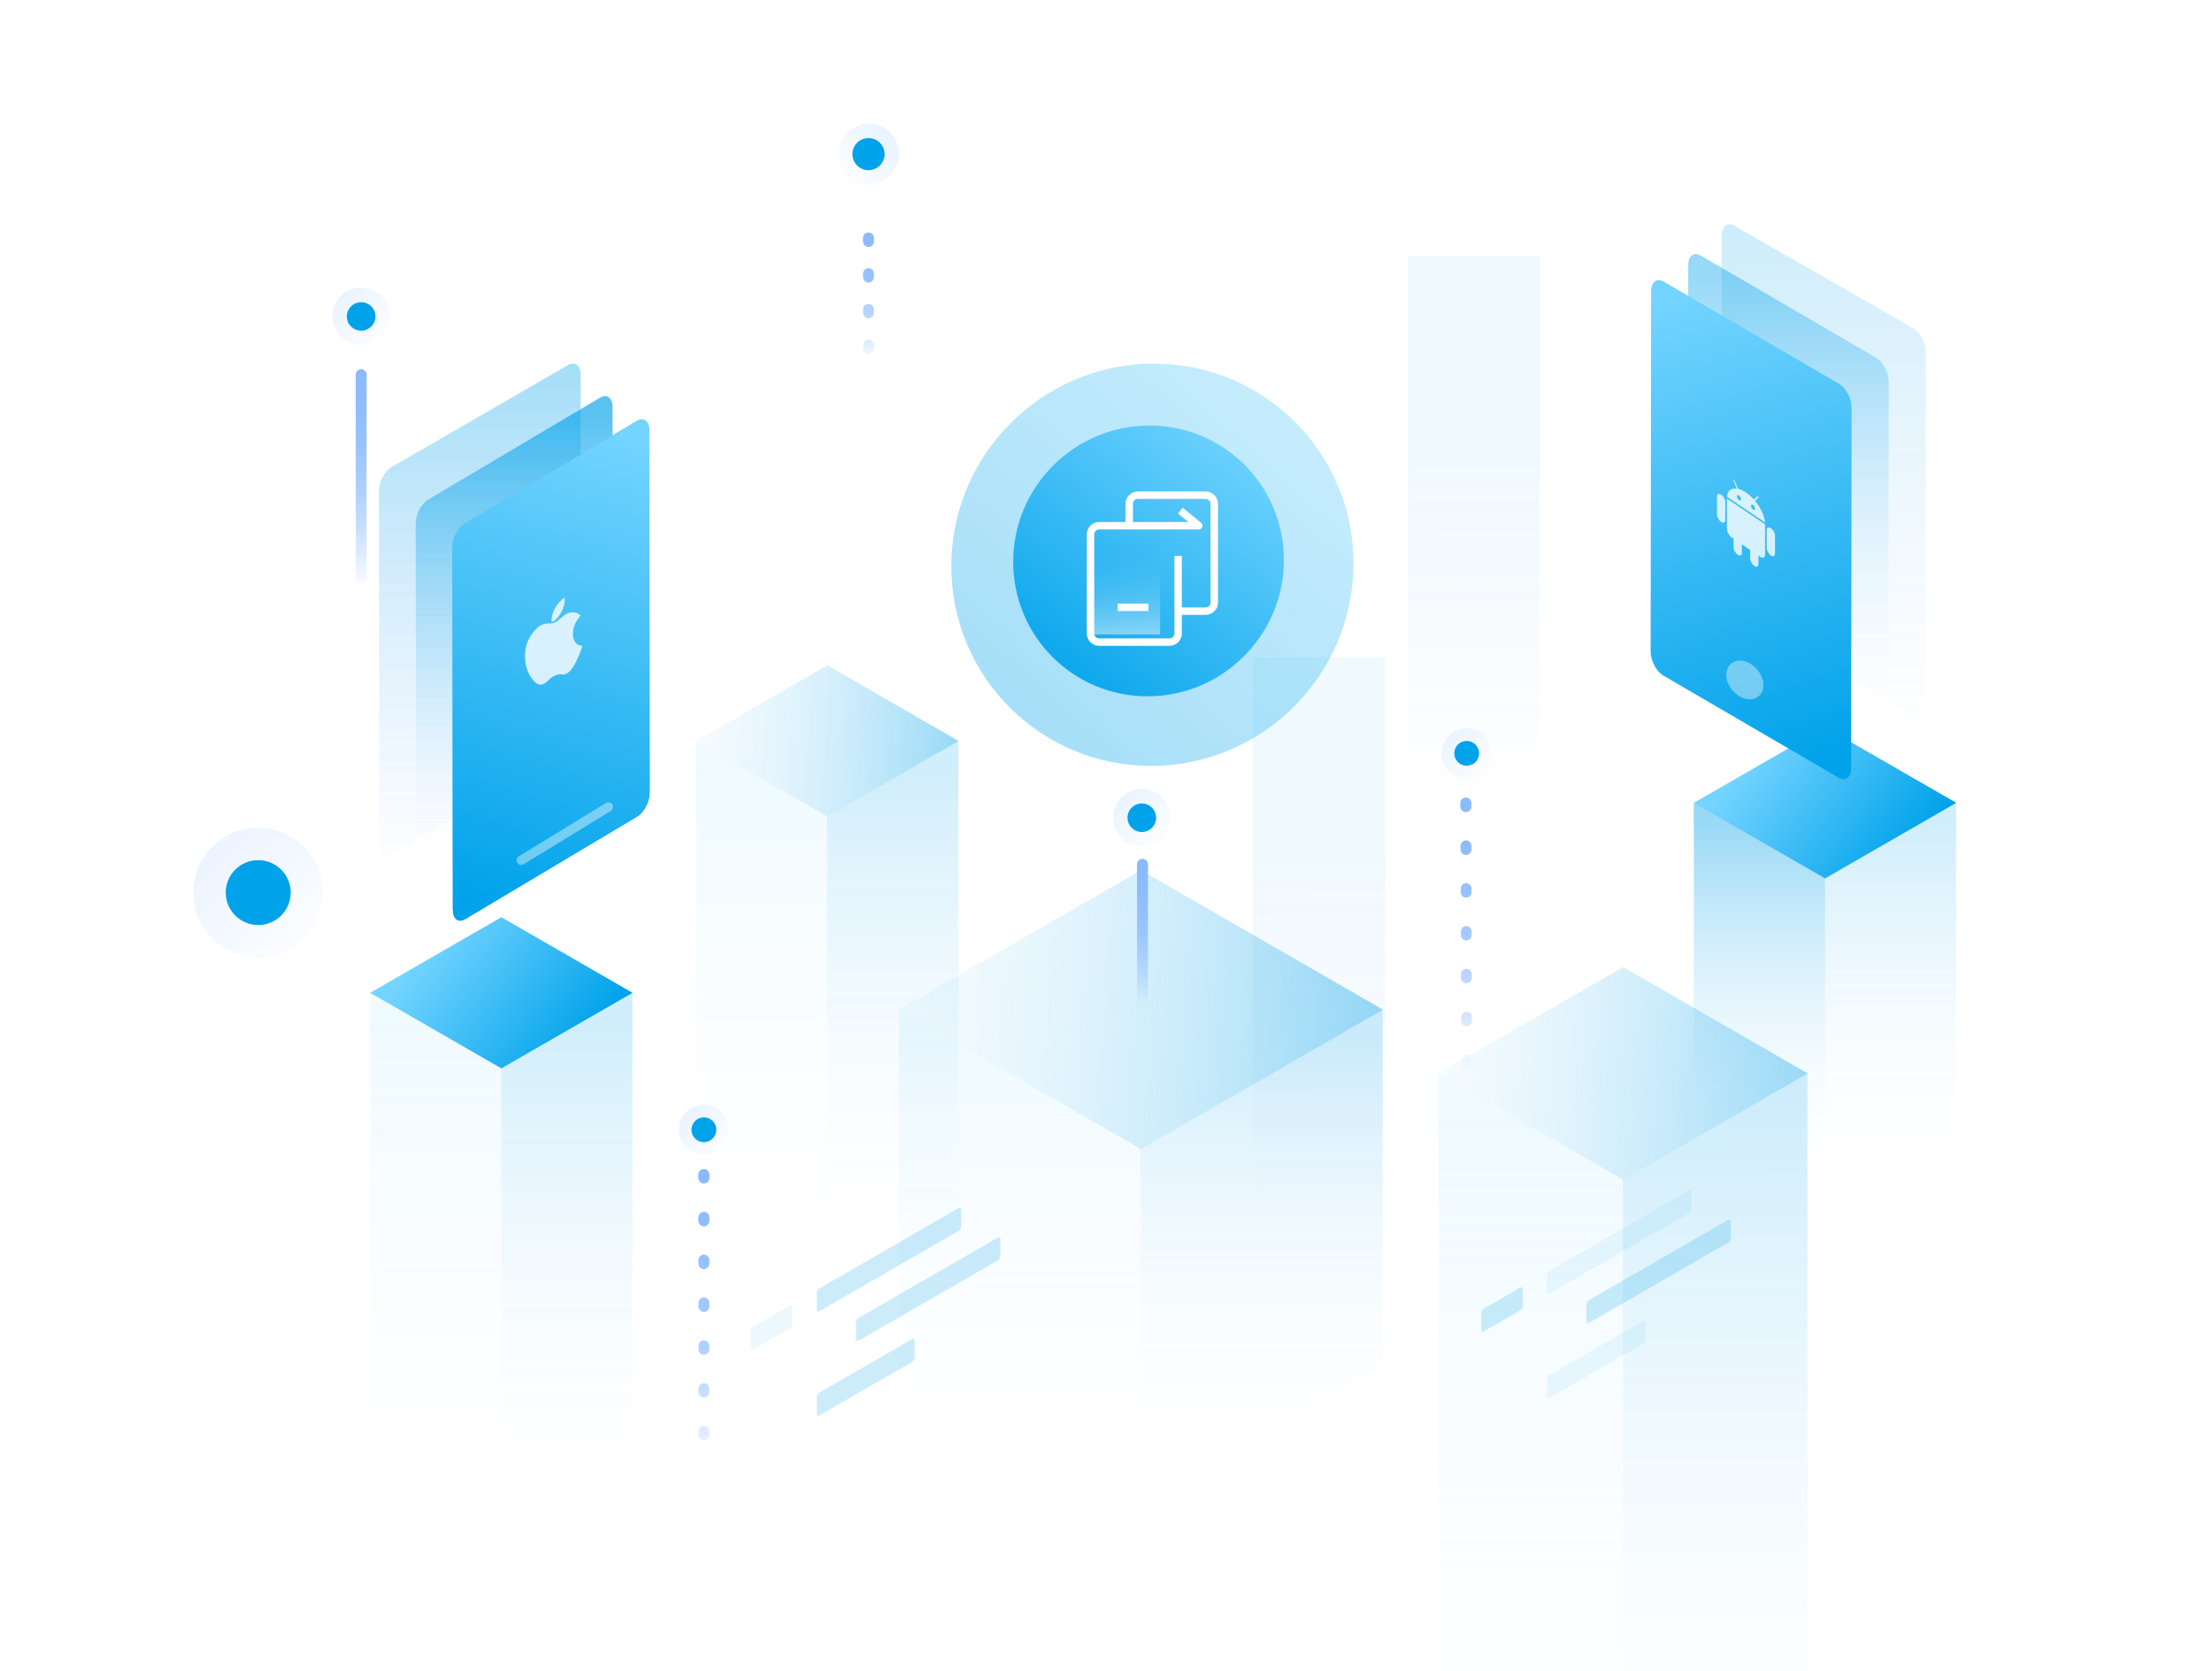 <?xml version="1.0" encoding="UTF-8"?>
<svg width="286px" height="216px" viewBox="0 0 286 216" version="1.1" xmlns="http://www.w3.org/2000/svg" xmlns:xlink="http://www.w3.org/1999/xlink">
    <!-- Generator: Sketch 54.1 (76490) - https://sketchapp.com -->
    <title>Swtich</title>
    <desc>Created with Sketch.</desc>
    <defs>
        <linearGradient x1="100%" y1="0%" x2="8.983%" y2="100%" id="linearGradient-1">
            <stop stop-color="#73D4FF" offset="0%"></stop>
            <stop stop-color="#4CC3F8" offset="33.825%"></stop>
            <stop stop-color="#00A2EA" offset="100%"></stop>
        </linearGradient>
        <linearGradient x1="85.069%" y1="0%" x2="8.983%" y2="100%" id="linearGradient-2">
            <stop stop-color="#73D4FF" offset="0%"></stop>
            <stop stop-color="#00A2EA" offset="100%"></stop>
        </linearGradient>
        <linearGradient x1="50%" y1="0%" x2="50%" y2="100%" id="linearGradient-3">
            <stop stop-color="#FFFFFF" offset="0%"></stop>
            <stop stop-color="#00A2EA" stop-opacity="0" offset="100%"></stop>
        </linearGradient>
        <linearGradient x1="134.619%" y1="44.402%" x2="0%" y2="50%" id="linearGradient-4">
            <stop stop-color="#E8F2FF" stop-opacity="0" offset="0%"></stop>
            <stop stop-color="#00A2EA" stop-opacity="0.406" offset="100%"></stop>
        </linearGradient>
        <linearGradient x1="65.941%" y1="91.942%" x2="65.941%" y2="5.276%" id="linearGradient-5">
            <stop stop-color="#E8F2FF" stop-opacity="0" offset="0%"></stop>
            <stop stop-color="#00A2EA" stop-opacity="0.186" offset="100%"></stop>
        </linearGradient>
        <linearGradient x1="65.941%" y1="91.942%" x2="65.941%" y2="5.276%" id="linearGradient-6">
            <stop stop-color="#E8F2FF" stop-opacity="0" offset="0%"></stop>
            <stop stop-color="#A9E5FF" stop-opacity="0.186" offset="100%"></stop>
        </linearGradient>
        <linearGradient x1="134.619%" y1="44.402%" x2="0%" y2="50%" id="linearGradient-7">
            <stop stop-color="#E8F2FF" stop-opacity="0" offset="0%"></stop>
            <stop stop-color="#00A2EA" stop-opacity="0.406" offset="100%"></stop>
        </linearGradient>
        <linearGradient x1="65.941%" y1="91.942%" x2="65.941%" y2="5.276%" id="linearGradient-8">
            <stop stop-color="#E8F2FF" stop-opacity="0" offset="0%"></stop>
            <stop stop-color="#00A2EA" stop-opacity="0.186" offset="100%"></stop>
        </linearGradient>
        <linearGradient x1="65.941%" y1="91.942%" x2="65.941%" y2="5.276%" id="linearGradient-9">
            <stop stop-color="#E8F2FF" stop-opacity="0" offset="0%"></stop>
            <stop stop-color="#A9E5FF" stop-opacity="0.186" offset="100%"></stop>
        </linearGradient>
        <linearGradient x1="85.069%" y1="33.415%" x2="8.983%" y2="66.585%" id="linearGradient-10">
            <stop stop-color="#73D4FF" offset="0%"></stop>
            <stop stop-color="#00A2EA" offset="100%"></stop>
        </linearGradient>
        <linearGradient x1="65.941%" y1="91.942%" x2="65.941%" y2="5.276%" id="linearGradient-11">
            <stop stop-color="#E8F2FF" stop-opacity="0" offset="0%"></stop>
            <stop stop-color="#00A2EA" stop-opacity="0.186" offset="100%"></stop>
        </linearGradient>
        <linearGradient x1="65.941%" y1="91.942%" x2="65.941%" y2="4.582%" id="linearGradient-12">
            <stop stop-color="#E8F2FF" stop-opacity="0" offset="0%"></stop>
            <stop stop-color="#00A2EA" stop-opacity="0.406" offset="100%"></stop>
        </linearGradient>
        <linearGradient x1="134.619%" y1="44.402%" x2="0%" y2="50%" id="linearGradient-13">
            <stop stop-color="#E8F2FF" stop-opacity="0" offset="0%"></stop>
            <stop stop-color="#00A2EA" stop-opacity="0.406" offset="100%"></stop>
        </linearGradient>
        <linearGradient x1="65.941%" y1="91.942%" x2="65.941%" y2="5.276%" id="linearGradient-14">
            <stop stop-color="#E8F2FF" stop-opacity="0" offset="0%"></stop>
            <stop stop-color="#00A2EA" stop-opacity="0.186" offset="100%"></stop>
        </linearGradient>
        <linearGradient x1="65.941%" y1="91.942%" x2="65.941%" y2="5.276%" id="linearGradient-15">
            <stop stop-color="#E8F2FF" stop-opacity="0" offset="0%"></stop>
            <stop stop-color="#A9E5FF" stop-opacity="0.186" offset="100%"></stop>
        </linearGradient>
        <linearGradient x1="99.828%" y1="100%" x2="0.172%" y2="0%" id="linearGradient-16">
            <stop stop-color="#E6F1FF" offset="0%"></stop>
            <stop stop-color="#FFFFFF" offset="100%"></stop>
        </linearGradient>
        <linearGradient x1="100%" y1="83.829%" x2="100%" y2="6.578%" id="linearGradient-17">
            <stop stop-color="#8BBBFF" stop-opacity="0" offset="0%"></stop>
            <stop stop-color="#8BBBFF" offset="100%"></stop>
        </linearGradient>
        <linearGradient x1="99.828%" y1="100%" x2="0.172%" y2="0%" id="linearGradient-18">
            <stop stop-color="#E6F1FF" offset="0%"></stop>
            <stop stop-color="#FFFFFF" offset="100%"></stop>
        </linearGradient>
        <linearGradient x1="100%" y1="95.509%" x2="100%" y2="0%" id="linearGradient-19">
            <stop stop-color="#8BBBFF" stop-opacity="0" offset="0%"></stop>
            <stop stop-color="#8BBBFF" offset="100%"></stop>
        </linearGradient>
        <linearGradient x1="100%" y1="100%" x2="100%" y2="5.278%" id="linearGradient-20">
            <stop stop-color="#8BBBFF" stop-opacity="0" offset="0%"></stop>
            <stop stop-color="#8BBBFF" offset="100%"></stop>
        </linearGradient>
        <linearGradient x1="99.828%" y1="100%" x2="0.172%" y2="0%" id="linearGradient-21">
            <stop stop-color="#E6F1FF" offset="0%"></stop>
            <stop stop-color="#FFFFFF" offset="100%"></stop>
        </linearGradient>
        <linearGradient x1="100%" y1="97.856%" x2="100%" y2="2.275%" id="linearGradient-22">
            <stop stop-color="#8BBBFF" stop-opacity="0" offset="0%"></stop>
            <stop stop-color="#8BBBFF" offset="100%"></stop>
        </linearGradient>
        <linearGradient x1="100%" y1="17.328%" x2="100%" y2="100%" id="linearGradient-23">
            <stop stop-color="#8BBBFF" stop-opacity="0" offset="0%"></stop>
            <stop stop-color="#8BBBFF" offset="100%"></stop>
        </linearGradient>
        <linearGradient x1="100%" y1="99.828%" x2="0%" y2="0.172%" id="linearGradient-24">
            <stop stop-color="#E6F1FF" offset="0%"></stop>
            <stop stop-color="#FFFFFF" offset="100%"></stop>
        </linearGradient>
        <linearGradient x1="69.005%" y1="106.62%" x2="69.005%" y2="0%" id="linearGradient-25">
            <stop stop-color="#8BBBFF" stop-opacity="0" offset="0%"></stop>
            <stop stop-color="#00A2EA" offset="100%"></stop>
        </linearGradient>
        <linearGradient x1="65.941%" y1="91.942%" x2="65.941%" y2="4.582%" id="linearGradient-26">
            <stop stop-color="#E8F2FF" stop-opacity="0" offset="0%"></stop>
            <stop stop-color="#00A2EA" stop-opacity="0.406" offset="100%"></stop>
        </linearGradient>
        <linearGradient x1="55.434%" y1="0%" x2="43.644%" y2="100%" id="linearGradient-27">
            <stop stop-color="#73D4FF" offset="0%"></stop>
            <stop stop-color="#00A2EA" offset="100%"></stop>
        </linearGradient>
        <linearGradient x1="51.453%" y1="33.622%" x2="51.558%" y2="94.728%" id="linearGradient-28">
            <stop stop-color="#00A2EA" offset="0%"></stop>
            <stop stop-color="#0549D5" stop-opacity="0" offset="100%"></stop>
        </linearGradient>
        <linearGradient x1="69.005%" y1="106.62%" x2="69.005%" y2="0%" id="linearGradient-29">
            <stop stop-color="#8BBBFF" stop-opacity="0" offset="0%"></stop>
            <stop stop-color="#00A2EA" offset="100%"></stop>
        </linearGradient>
        <linearGradient x1="65.941%" y1="91.942%" x2="65.941%" y2="4.582%" id="linearGradient-30">
            <stop stop-color="#E8F2FF" stop-opacity="0" offset="0%"></stop>
            <stop stop-color="#00A2EA" stop-opacity="0.406" offset="100%"></stop>
        </linearGradient>
        <linearGradient x1="55.687%" y1="0%" x2="43.349%" y2="100%" id="linearGradient-31">
            <stop stop-color="#73D4FF" offset="0%"></stop>
            <stop stop-color="#00A2EA" offset="100%"></stop>
        </linearGradient>
    </defs>
    <g id="Swtich" stroke="none" stroke-width="1" fill="none" fill-rule="evenodd">
        <rect fill="#FFFFFF" x="0" y="0" width="286" height="216"></rect>
        <g id="编组-6" transform="translate(123, 47)">
            <path d="M0,26.093 C-0.052,40.453 11.547,52.051 25.906,52 C40.266,51.948 51.948,40.266 52,25.907 C52.052,11.547 40.453,-0.051 26.094,0 C11.734,0.052 0.052,11.734 0,26.093 Z" id="椭圆形复制-13" fill="url(#linearGradient-1)" opacity="0.363"></path>
            <path d="M8,25.563 C7.965,35.228 15.772,43.035 25.437,43 C35.102,42.965 42.965,35.102 43,25.437 C43.035,15.772 35.228,7.965 25.563,8 C15.898,8.035 8.035,15.898 8,25.563 Z" id="椭圆形复制-13" fill="url(#linearGradient-2)" fill-rule="nonzero"></path>
            <polygon id="矩形-copy-2" fill="url(#linearGradient-3)" fill-rule="nonzero" opacity="0.453" transform="translate(22.5, 28.5) scale(-1, 1) rotate(-180) translate(-22.5, -28.5) " points="18 22 27 22 27 35 18 35"></polygon>
            <path d="M29.327,24.852 L29.327,34.885 C29.327,35.501 28.819,36 28.194,36 L19.133,36 C18.507,36 18,35.501 18,34.885 L18,22.066 C18,21.45 18.507,20.951 19.133,20.951 L32,20.951 L29.61,19" id="路径" stroke="#FFFFFF" stroke-width="0.96" stroke-linejoin="round"></path>
            <path d="M23,20.889 L23,18.091 C23,17.488 23.525,17 24.173,17 L32.827,17 C33.475,17 34,17.488 34,18.091 L34,30.909 C34,31.512 33.475,32 32.827,32 L29.368,32" id="路径" stroke="#FFFFFF" stroke-width="0.96" stroke-linejoin="round"></path>
        </g>
        <polygon id="路径复制-2" fill="url(#linearGradient-4)" fill-rule="nonzero" transform="translate(209.867, 138.741) scale(-1, 1) translate(-209.867, -138.741) " points="209.867 125 186.009 138.741 209.867 152.482 233.726 138.741"></polygon>
        <polygon id="路径复制-3" fill="url(#linearGradient-5)" fill-rule="nonzero" transform="translate(221.765, 191.39) scale(-1, 1) translate(-221.765, -191.39) " points="233.694 152.493 209.836 138.753 209.836 230.287 233.694 244.028"></polygon>
        <polygon id="路径复制-4" fill="url(#linearGradient-6)" fill-rule="nonzero" transform="translate(197.929, 191.407) scale(-1, 1) translate(-197.929, -191.407) " points="186 152.446 209.859 138.705 209.859 230.368 186 244.109"></polygon>
        <polygon id="路径复制-5" fill="url(#linearGradient-7)" fill-rule="nonzero" transform="translate(147.519, 130.502) scale(-1, 1) translate(-147.519, -130.502) " points="147.519 112.482 116.23 130.502 147.519 148.523 178.808 130.502"></polygon>
        <polygon id="路径复制-6" fill="url(#linearGradient-8)" fill-rule="nonzero" transform="translate(163.123, 162.585) scale(-1, 1) translate(-163.123, -162.585) " points="178.767 148.539 147.478 130.518 147.478 176.631 178.767 194.652"></polygon>
        <polygon id="路径复制-7" fill="url(#linearGradient-9)" fill-rule="nonzero" transform="translate(131.863, 164.682) scale(-1, 1) translate(-131.863, -164.682) " points="116.219 148.475 147.508 130.455 147.508 180.888 116.219 198.909"></polygon>
        <polygon id="路径复制-8" fill="url(#linearGradient-10)" fill-rule="nonzero" transform="translate(235.973, 103.772) scale(-1, 1) translate(-235.973, -103.772) " points="235.973 94 219.006 103.772 235.973 113.544 252.94 103.772"></polygon>
        <polygon id="路径复制-9" fill="url(#linearGradient-11)" fill-rule="nonzero" transform="translate(244.434, 129.608) scale(-1, 1) translate(-244.434, -129.608) " points="252.917 113.552 235.95 103.78 235.95 145.664 252.917 155.436"></polygon>
        <polygon id="路径复制-10" fill="url(#linearGradient-12)" fill-rule="nonzero" transform="translate(227.483, 129.62) scale(-1, 1) translate(-227.483, -129.62) " points="219 113.518 235.967 103.746 235.967 145.722 219 155.494"></polygon>
        <polygon id="路径复制-14" fill="url(#linearGradient-10)" fill-rule="nonzero" transform="translate(64.824, 128.328) scale(-1, 1) translate(-64.824, -128.328) " points="64.824 118.556 47.857 128.328 64.824 138.099 81.791 128.328"></polygon>
        <polygon id="路径复制-17" fill="url(#linearGradient-13)" fill-rule="nonzero" transform="translate(106.973, 95.772) scale(-1, 1) translate(-106.973, -95.772) " points="106.973 86 90.006 95.772 106.973 105.544 123.94 95.772"></polygon>
        <polygon id="路径复制-15" fill="url(#linearGradient-14)" fill-rule="nonzero" transform="translate(73.285, 164.078) scale(-1, 1) translate(-73.285, -164.078) " points="81.768 138.108 64.801 128.336 64.801 190.049 81.768 199.821"></polygon>
        <polygon id="路径复制-18" fill="url(#linearGradient-14)" fill-rule="nonzero" transform="translate(115.434, 131.523) scale(-1, 1) translate(-115.434, -131.523) " points="123.917 105.552 106.95 95.78 106.95 157.493 123.917 167.265"></polygon>
        <polygon id="路径复制-16" fill="url(#linearGradient-15)" fill-rule="nonzero" transform="translate(56.334, 164.09) scale(-1, 1) translate(-56.334, -164.09) " points="47.851 138.074 64.818 128.302 64.818 190.107 47.851 199.879"></polygon>
        <polygon id="路径复制-31" fill="url(#linearGradient-15)" fill-rule="nonzero" transform="translate(98.483, 131.535) scale(-1, 1) translate(-98.483, -131.535) " points="90 105.518 106.967 95.746 106.967 157.552 90 167.323"></polygon>
        <path d="M105.924,166.541 L123.954,156.149 C124.129,156.048 124.271,156.155 124.271,156.388 L124.271,158.493 C124.271,158.725 124.129,158.995 123.954,159.096 L105.924,169.488 C105.749,169.589 105.607,169.482 105.607,169.25 L105.607,167.144 C105.607,166.912 105.749,166.642 105.924,166.541 Z" id="路径复制-19" fill-opacity="0.2" fill="#00A2EA" fill-rule="nonzero"></path>
        <path d="M97.383,171.464 L102.128,168.729 C102.302,168.628 102.444,168.735 102.444,168.968 L102.444,171.073 C102.444,171.305 102.302,171.575 102.128,171.676 L97.383,174.411 C97.208,174.512 97.066,174.405 97.066,174.172 L97.066,172.067 C97.066,171.834 97.208,171.564 97.383,171.464 Z" id="路径复制-20" fill-opacity="0.2" fill="#00A2EA" fill-rule="nonzero" opacity="0.372"></path>
        <path d="M110.985,170.361 L129.016,159.968 C129.19,159.868 129.332,159.975 129.332,160.207 L129.332,162.312 C129.332,162.545 129.19,162.815 129.016,162.916 L110.985,173.308 C110.81,173.409 110.669,173.302 110.669,173.069 L110.669,170.964 C110.669,170.731 110.81,170.461 110.985,170.361 Z" id="路径复制-21" fill-opacity="0.2" fill="#00A2EA" fill-rule="nonzero"></path>
        <path d="M105.924,180.014 L117.944,173.086 C118.119,172.986 118.26,173.093 118.26,173.325 L118.26,175.43 C118.26,175.663 118.119,175.933 117.944,176.034 L105.924,182.962 C105.749,183.062 105.607,182.956 105.607,182.723 L105.607,180.618 C105.607,180.385 105.749,180.115 105.924,180.014 Z" id="路径复制-22" fill-opacity="0.2" fill="#00A2EA" fill-rule="nonzero"></path>
        <path d="M200.373,164.229 L218.404,153.836 C218.579,153.736 218.72,153.843 218.72,154.075 L218.72,156.18 C218.72,156.413 218.579,156.683 218.404,156.784 L200.373,167.176 C200.198,167.277 200.057,167.17 200.057,166.937 L200.057,164.832 C200.057,164.599 200.198,164.329 200.373,164.229 Z" id="路径复制-23" fill-opacity="0.2" fill="#00A2EA" fill-rule="nonzero" opacity="0.372"></path>
        <path d="M191.832,169.151 L196.577,166.416 C196.752,166.316 196.893,166.423 196.893,166.655 L196.893,168.76 C196.893,168.993 196.752,169.263 196.577,169.364 L191.832,172.099 C191.658,172.199 191.516,172.092 191.516,171.86 L191.516,169.755 C191.516,169.522 191.658,169.252 191.832,169.151 Z" id="路径复制-24" fill-opacity="0.2" fill="#00A2EA" fill-rule="nonzero"></path>
        <path d="M205.434,168.048 L223.465,157.656 C223.64,157.555 223.781,157.662 223.781,157.895 L223.781,160 C223.781,160.233 223.64,160.503 223.465,160.603 L205.434,170.996 C205.26,171.096 205.118,170.989 205.118,170.757 L205.118,168.652 C205.118,168.419 205.26,168.149 205.434,168.048 Z" id="路径复制-25" fill-opacity="0.2" fill="#00A2EA" fill-rule="nonzero"></path>
        <path d="M200.373,177.702 L212.394,170.774 C212.568,170.673 212.71,170.78 212.71,171.013 L212.71,173.118 C212.71,173.35 212.568,173.621 212.394,173.721 L200.373,180.649 C200.198,180.75 200.057,180.643 200.057,180.411 L200.057,178.305 C200.057,178.073 200.198,177.803 200.373,177.702 Z" id="路径复制-26" fill-opacity="0.2" fill="#00A2EA" fill-rule="nonzero" opacity="0.372"></path>
        <g id="编组-7" transform="translate(24.014, 16)">
            <ellipse id="椭圆形复制" fill="url(#linearGradient-16)" fill-rule="nonzero" opacity="0.657" transform="translate(9.372, 99.372) scale(-1, 1) rotate(-90) translate(-9.372, -99.372) " cx="9.372" cy="99.372" rx="8.372" ry="8.386"></ellipse>
            <ellipse id="椭圆形复制-2" fill="#00A2EA" fill-rule="nonzero" transform="translate(9.372, 99.372) scale(-1, 1) rotate(-90) translate(-9.372, -99.372) " cx="9.372" cy="99.372" rx="4.186" ry="4.193"></ellipse>
            <path d="M124.396,116.851 C124.396,117.234 124.085,117.543 123.703,117.543 C123.32,117.543 123.01,117.234 123.01,116.851 L123.01,95.722 C123.01,95.34 123.32,95.03 123.703,95.03 C124.085,95.03 124.396,95.34 124.396,95.722 L124.396,116.851 Z" id="路径复制-29" fill="url(#linearGradient-17)" fill-rule="nonzero"></path>
            <ellipse id="椭圆形复制-3" fill="url(#linearGradient-18)" fill-rule="nonzero" transform="translate(123.617, 89.694) scale(-1, 1) rotate(-90) translate(-123.617, -89.694) " cx="123.617" cy="89.694" rx="3.689" ry="3.696"></ellipse>
            <ellipse id="椭圆形复制-4" fill="#00A2EA" fill-rule="nonzero" transform="translate(123.617, 89.694) scale(-1, 1) rotate(-90) translate(-123.617, -89.694) " cx="123.617" cy="89.694" rx="1.845" ry="1.848"></ellipse>
            <path d="M23.374,60.562 C23.374,60.944 23.064,61.253 22.681,61.253 C22.298,61.253 21.988,60.944 21.988,60.562 L21.988,32.437 C21.988,32.055 22.298,31.746 22.681,31.746 C23.064,31.746 23.374,32.055 23.374,32.437 L23.374,60.562 Z" id="路径复制-30" fill="url(#linearGradient-19)" fill-rule="nonzero"></path>
            <ellipse id="椭圆形复制-5" fill="url(#linearGradient-18)" fill-rule="nonzero" transform="translate(22.681, 24.902) scale(-1, 1) rotate(-90) translate(-22.681, -24.902) " cx="22.681" cy="24.902" rx="3.689" ry="3.696"></ellipse>
            <ellipse id="椭圆形复制-6" fill="#00A2EA" fill-rule="nonzero" transform="translate(22.681, 24.902) scale(-1, 1) rotate(-90) translate(-22.681, -24.902) " cx="22.681" cy="24.902" rx="1.845" ry="1.848"></ellipse>
            <path d="M166.314,121.461 C166.316,121.843 166.007,122.153 165.624,122.155 C165.241,122.156 164.93,121.847 164.929,121.465 L164.927,121.004 C164.926,120.622 165.235,120.311 165.618,120.31 C166,120.309 166.312,120.618 166.313,121 L166.314,121.461 Z M166.296,115.927 C166.298,116.309 165.988,116.62 165.606,116.621 C165.223,116.622 164.912,116.313 164.911,115.931 L164.909,115.47 C164.908,115.088 165.217,114.778 165.6,114.776 C165.982,114.775 166.294,115.084 166.295,115.466 L166.296,115.927 Z M166.278,110.393 C166.28,110.775 165.97,111.086 165.588,111.087 C165.205,111.088 164.894,110.78 164.892,110.398 L164.891,109.937 C164.89,109.554 165.199,109.244 165.582,109.243 C165.964,109.241 166.275,109.55 166.277,109.932 L166.278,110.393 Z M166.26,104.859 C166.261,105.241 165.952,105.552 165.569,105.553 C165.187,105.555 164.876,105.246 164.874,104.864 L164.873,104.403 C164.872,104.021 165.181,103.71 165.563,103.709 C165.946,103.707 166.257,104.016 166.259,104.398 L166.26,104.859 Z M166.242,99.326 C166.243,99.708 165.934,100.018 165.551,100.02 C165.169,100.021 164.857,99.712 164.856,99.33 L164.855,98.869 C164.853,98.487 165.163,98.176 165.545,98.175 C165.928,98.174 166.239,98.482 166.241,98.864 L166.242,99.326 Z M166.224,93.792 C166.225,94.174 165.916,94.484 165.533,94.486 C165.151,94.487 164.839,94.178 164.838,93.796 L164.837,93.335 C164.835,92.953 165.145,92.642 165.527,92.641 C165.91,92.64 166.221,92.949 166.222,93.331 L166.224,93.792 Z M166.206,88.258 C166.207,88.64 165.898,88.951 165.515,88.952 C165.132,88.953 164.821,88.644 164.82,88.262 L164.818,87.801 C164.817,87.419 165.126,87.109 165.509,87.107 C165.892,87.106 166.203,87.415 166.204,87.797 L166.206,88.258 Z" id="形状复制" fill="url(#linearGradient-20)" fill-rule="nonzero"></path>
            <ellipse id="椭圆形复制-7" fill="url(#linearGradient-21)" fill-rule="nonzero" transform="translate(165.621, 81.374) scale(-1, 1) rotate(-90) translate(-165.621, -81.374) " cx="165.621" cy="81.374" rx="3.209" ry="3.214"></ellipse>
            <ellipse id="椭圆形复制-8" fill="#00A2EA" fill-rule="nonzero" transform="translate(165.621, 81.374) scale(-1, 1) rotate(-90) translate(-165.621, -81.374) " cx="165.621" cy="81.374" rx="1.604" ry="1.607"></ellipse>
            <path d="M67.689,175.008 C67.689,175.39 67.379,175.699 66.996,175.699 C66.613,175.699 66.303,175.39 66.303,175.008 L66.303,174.546 C66.303,174.164 66.613,173.855 66.996,173.855 C67.379,173.855 67.689,174.164 67.689,174.546 L67.689,175.008 Z M67.689,169.474 C67.689,169.856 67.379,170.165 66.996,170.165 C66.613,170.165 66.303,169.856 66.303,169.474 L66.303,169.013 C66.303,168.631 66.613,168.321 66.996,168.321 C67.379,168.321 67.689,168.631 67.689,169.013 L67.689,169.474 Z M67.689,163.94 C67.689,164.322 67.379,164.632 66.996,164.632 C66.613,164.632 66.303,164.322 66.303,163.94 L66.303,163.479 C66.303,163.097 66.613,162.787 66.996,162.787 C67.379,162.787 67.689,163.097 67.689,163.479 L67.689,163.94 Z M67.689,158.406 C67.689,158.788 67.379,159.098 66.996,159.098 C66.613,159.098 66.303,158.788 66.303,158.406 L66.303,157.945 C66.303,157.563 66.613,157.253 66.996,157.253 C67.379,157.253 67.689,157.563 67.689,157.945 L67.689,158.406 Z M67.689,152.872 C67.689,153.254 67.379,153.564 66.996,153.564 C66.613,153.564 66.303,153.254 66.303,152.872 L66.303,152.411 C66.303,152.029 66.613,151.719 66.996,151.719 C67.379,151.719 67.689,152.029 67.689,152.411 L67.689,152.872 Z M67.689,147.338 C67.689,147.72 67.379,148.03 66.996,148.03 C66.613,148.03 66.303,147.72 66.303,147.338 L66.303,146.877 C66.303,146.495 66.613,146.185 66.996,146.185 C67.379,146.185 67.689,146.495 67.689,146.877 L67.689,147.338 Z M67.689,141.805 C67.689,142.187 67.379,142.496 66.996,142.496 C66.613,142.496 66.303,142.187 66.303,141.805 L66.303,141.343 C66.303,140.961 66.613,140.652 66.996,140.652 C67.379,140.652 67.689,140.961 67.689,141.343 L67.689,141.805 Z M67.689,136.271 C67.689,136.653 67.379,136.962 66.996,136.962 C66.613,136.962 66.303,136.653 66.303,136.271 L66.303,135.81 C66.303,135.427 66.613,135.118 66.996,135.118 C67.379,135.118 67.689,135.427 67.689,135.81 L67.689,136.271 Z" id="形状复制-2" fill="url(#linearGradient-22)" fill-rule="nonzero"></path>
            <ellipse id="椭圆形复制-9" fill="url(#linearGradient-21)" fill-rule="nonzero" transform="translate(66.996, 130.026) scale(-1, 1) rotate(-90) translate(-66.996, -130.026) " cx="66.996" cy="130.026" rx="3.209" ry="3.214"></ellipse>
            <ellipse id="椭圆形复制-10" fill="#00A2EA" fill-rule="nonzero" transform="translate(66.996, 130.026) scale(-1, 1) rotate(-90) translate(-66.996, -130.026) " cx="66.996" cy="130.026" rx="1.604" ry="1.607"></ellipse>
            <path d="M88.971,33.664 C88.971,34.046 88.66,34.356 88.278,34.356 C87.895,34.356 87.585,34.046 87.585,33.664 L87.585,33.203 C87.585,32.821 87.895,32.511 88.278,32.511 C88.66,32.511 88.971,32.821 88.971,33.203 L88.971,33.664 Z M88.971,29.053 C88.971,29.435 88.66,29.744 88.278,29.744 C87.895,29.744 87.585,29.435 87.585,29.053 L87.585,28.591 C87.585,28.209 87.895,27.9 88.278,27.9 C88.66,27.9 88.971,28.209 88.971,28.591 L88.971,29.053 Z M88.971,24.441 C88.971,24.823 88.66,25.133 88.278,25.133 C87.895,25.133 87.585,24.823 87.585,24.441 L87.585,23.98 C87.585,23.598 87.895,23.288 88.278,23.288 C88.66,23.288 88.971,23.598 88.971,23.98 L88.971,24.441 Z M88.971,19.83 C88.971,20.212 88.66,20.521 88.278,20.521 C87.895,20.521 87.585,20.212 87.585,19.83 L87.585,19.368 C87.585,18.986 87.895,18.677 88.278,18.677 C88.66,18.677 88.971,18.986 88.971,19.368 L88.971,19.83 Z M88.971,15.218 C88.971,15.6 88.66,15.91 88.278,15.91 C87.895,15.91 87.585,15.6 87.585,15.218 L87.585,14.757 C87.585,14.375 87.895,14.065 88.278,14.065 C88.66,14.065 88.971,14.375 88.971,14.757 L88.971,15.218 Z" id="形状复制-3" fill="url(#linearGradient-23)" fill-rule="nonzero" transform="translate(88.278, 24.211) scale(-1, 1) rotate(-180) translate(-88.278, -24.211) "></path>
            <ellipse id="椭圆形复制-11" fill="url(#linearGradient-24)" fill-rule="nonzero" transform="translate(88.278, 3.92) scale(-1, 1) rotate(-180) translate(-88.278, -3.92) " cx="88.278" cy="3.92" rx="3.927" ry="3.92"></ellipse>
            <ellipse id="椭圆形复制-12" fill="#00A2EA" fill-rule="nonzero" transform="translate(88.278, 3.92) scale(-1, 1) rotate(-180) translate(-88.278, -3.92) " cx="88.278" cy="3.92" rx="2.079" ry="2.075"></ellipse>
            <g id="编组-5" transform="translate(24.986, 31)">
                <g id="编组-3">
                    <path d="M24.443,0.195 C25.342,-0.324 26.072,0.227 26.072,1.428 L26.102,47.118 C26.102,48.318 25.372,49.712 24.472,50.232 L1.659,63.404 C0.759,63.924 0.03,63.372 0.03,62.172 L0,16.482 C0,15.282 0.729,13.888 1.629,13.368 L24.443,0.195 Z" id="路径复制" fill-opacity="0.2" fill="url(#linearGradient-25)" fill-rule="nonzero"></path>
                    <path d="M6.336,17.593 L28.605,4.396 C29.483,3.875 30.195,4.428 30.195,5.63 L30.254,50.687 C30.254,51.889 29.542,53.286 28.664,53.807 L6.395,67.004 C5.517,67.525 4.805,66.972 4.805,65.77 L4.746,20.713 C4.746,19.511 5.457,18.114 6.336,17.593 Z" id="路径复制-2" fill="url(#linearGradient-26)" fill-rule="nonzero"></path>
                    <path d="M11.082,20.668 L33.35,7.397 C34.229,6.874 34.941,7.429 34.941,8.638 L35,55.394 C35,56.603 34.288,58.008 33.409,58.531 L11.141,71.803 C10.263,72.327 9.55,71.771 9.55,70.562 L9.492,23.806 C9.492,22.597 10.203,21.192 11.082,20.668 Z" id="路径复制-3" fill="url(#linearGradient-27)" fill-rule="nonzero"></path>
                    <path d="M18.39,64.2 L29.661,57.3" id="路径-36" stroke="#FFFFFF" stroke-width="1.2" opacity="0.414" stroke-linecap="round"></path>
                </g>
                <path d="M23.607,32.072 C23.316,32.648 22.822,33.222 22.329,33.422 C22.24,32.877 22.468,32.164 22.746,31.639 C23.05,31.058 23.569,30.488 24.012,30.25 C24.088,30.83 23.873,31.523 23.607,32.072 Z M26.063,32.569 C24.587,34.167 24.831,36.503 26.319,36.458 C26.114,37.074 26.011,37.359 25.755,37.938 C25.396,38.757 24.882,39.779 24.241,40.078 C23.664,40.349 23.523,39.977 22.753,40.319 C21.983,40.675 21.816,41.169 21.252,41.419 C20.61,41.703 20.123,41.185 19.764,40.7 C18.738,39.341 18.635,37.257 19.264,35.839 C19.712,34.845 20.418,34.052 21.085,33.756 C21.752,33.461 22.176,33.708 22.74,33.457 C23.279,33.218 23.612,32.636 24.395,32.289 C24.985,32.027 25.614,32.123 26.063,32.569 Z" id="Combined-Shape复制" fill-opacity="0.796" fill="#FFFFFF"></path>
            </g>
        </g>
        <polygon id="路径复制-27" fill-opacity="0.06" fill="url(#linearGradient-28)" fill-rule="nonzero" points="182 33 199.092 33 199.092 106.784 182 106.784"></polygon>
        <polygon id="路径复制-28" fill-opacity="0.06" fill="url(#linearGradient-28)" fill-rule="nonzero" points="162 85 179.092 85 179.092 158.784 162 158.784"></polygon>
        <path d="M145,78.5 L148,78.5" id="直线-2" stroke="#FFFFFF" stroke-width="0.96" stroke-linecap="square"></path>
        <g id="编组-4" transform="translate(213, 29)">
            <g id="编组-2">
                <g id="编组" transform="translate(18, 36) scale(-1, 1) translate(-18, -36) " fill-rule="nonzero">
                    <path d="M24.75,0.196 C25.661,-0.325 26.4,0.228 26.4,1.432 L26.43,47.263 C26.43,48.467 25.691,49.865 24.78,50.387 L1.68,63.6 C0.769,64.121 0.03,63.568 0.03,62.364 L0,16.533 C0,15.33 0.738,13.931 1.65,13.409 L24.75,0.196 Z" id="路径复制-4" fill-opacity="0.2" fill="url(#linearGradient-29)"></path>
                    <path d="M6.42,17.249 L29.1,4.036 C29.995,3.515 30.72,4.068 30.72,5.272 L30.78,50.383 C30.78,51.587 30.055,52.985 29.16,53.507 L6.48,66.72 C5.585,67.241 4.86,66.688 4.86,65.484 L4.8,20.373 C4.8,19.17 5.525,17.771 6.42,17.249 Z" id="路径复制-5" fill="url(#linearGradient-30)"></path>
                    <path d="M11.22,20.609 L33.9,7.396 C34.795,6.875 35.52,7.428 35.52,8.632 L35.58,55.183 C35.58,56.387 34.855,57.785 33.96,58.307 L11.28,71.52 C10.385,72.041 9.66,71.488 9.66,70.284 L9.6,23.733 C9.6,22.53 10.325,21.131 11.22,20.609 Z" id="路径复制-6" fill="url(#linearGradient-31)"></path>
                </g>
                <path d="M12.6,61.292 C13.925,61.661 15,60.885 15,59.56 C15,58.234 13.925,56.861 12.6,56.492 C11.275,56.123 10.2,56.898 10.2,58.224 C10.2,59.549 11.275,60.923 12.6,61.292 Z" id="椭圆形" fill="#FFFFFF" opacity="0.4"></path>
            </g>
            <path d="M9.536,34.938 C9.236,34.736 9,34.844 9,35.172 L9,37.503 C9,37.831 9.236,38.258 9.536,38.46 C9.836,38.663 10.071,38.555 10.071,38.227 L10.071,35.895 C10.071,35.567 9.836,35.141 9.536,34.938 Z M15.964,39.279 C15.664,39.076 15.429,39.184 15.429,39.512 L15.429,41.844 C15.429,42.172 15.664,42.598 15.964,42.801 C16.264,43.004 16.5,42.896 16.5,42.568 L16.5,40.236 C16.5,39.908 16.264,39.481 15.964,39.279 Z M13.907,35.742 L14.357,35.311 C14.389,35.285 14.379,35.229 14.346,35.171 C14.314,35.125 14.261,35.101 14.229,35.116 L13.757,35.557 C13.446,35.214 13.104,34.899 12.739,34.653 C12.375,34.407 12.032,34.247 11.721,34.182 L11.25,33.105 C11.218,33.035 11.175,32.994 11.132,33.001 C11.1,33.003 11.089,33.056 11.121,33.126 L11.582,34.173 C10.854,34.054 10.35,34.413 10.286,35.202 L15.214,38.53 C15.139,37.659 14.636,36.608 13.907,35.742 Z M11.839,35.643 C11.689,35.542 11.571,35.329 11.571,35.159 C11.571,34.989 11.689,34.935 11.839,35.036 C11.989,35.137 12.107,35.351 12.107,35.521 C12.107,35.691 11.989,35.745 11.839,35.643 Z M13.661,36.873 C13.511,36.772 13.393,36.559 13.393,36.389 C13.393,36.219 13.511,36.165 13.661,36.266 C13.811,36.367 13.929,36.581 13.929,36.751 C13.929,36.921 13.811,36.975 13.661,36.873 Z M13.286,42.085 L12.214,41.362 L12.214,42.467 C12.214,42.795 11.979,42.903 11.679,42.701 C11.379,42.498 11.143,42.072 11.143,41.744 L11.143,40.639 L10.911,40.482 C10.566,40.249 10.286,39.746 10.286,39.358 L10.286,35.445 L15.214,38.772 L15.214,42.686 C15.214,43.074 14.934,43.199 14.589,42.966 L14.357,42.809 L14.357,43.914 C14.357,44.242 14.121,44.35 13.821,44.148 C13.521,43.945 13.286,43.519 13.286,43.191 L13.286,42.085 Z" id="Combined-Shape" fill-opacity="0.796" fill="#FFFFFF"></path>
        </g>
        <g id="编组-7" transform="translate(24.014, 16)">
            <ellipse id="椭圆形复制" fill="url(#linearGradient-16)" fill-rule="nonzero" opacity="0.657" transform="translate(9.372, 99.372) scale(-1, 1) rotate(-90) translate(-9.372, -99.372) " cx="9.372" cy="99.372" rx="8.372" ry="8.386"></ellipse>
            <ellipse id="椭圆形复制-2" fill="#00A2EA" fill-rule="nonzero" transform="translate(9.372, 99.372) scale(-1, 1) rotate(-90) translate(-9.372, -99.372) " cx="9.372" cy="99.372" rx="4.186" ry="4.193"></ellipse>
            <path d="M124.396,116.851 C124.396,117.234 124.085,117.543 123.703,117.543 C123.32,117.543 123.01,117.234 123.01,116.851 L123.01,95.722 C123.01,95.34 123.32,95.03 123.703,95.03 C124.085,95.03 124.396,95.34 124.396,95.722 L124.396,116.851 Z" id="路径复制-29" fill="url(#linearGradient-17)" fill-rule="nonzero"></path>
            <ellipse id="椭圆形复制-3" fill="url(#linearGradient-18)" fill-rule="nonzero" transform="translate(123.617, 89.694) scale(-1, 1) rotate(-90) translate(-123.617, -89.694) " cx="123.617" cy="89.694" rx="3.689" ry="3.696"></ellipse>
            <ellipse id="椭圆形复制-4" fill="#00A2EA" fill-rule="nonzero" transform="translate(123.617, 89.694) scale(-1, 1) rotate(-90) translate(-123.617, -89.694) " cx="123.617" cy="89.694" rx="1.845" ry="1.848"></ellipse>
            <path d="M23.374,60.562 C23.374,60.944 23.064,61.253 22.681,61.253 C22.298,61.253 21.988,60.944 21.988,60.562 L21.988,32.437 C21.988,32.055 22.298,31.746 22.681,31.746 C23.064,31.746 23.374,32.055 23.374,32.437 L23.374,60.562 Z" id="路径复制-30" fill="url(#linearGradient-19)" fill-rule="nonzero"></path>
            <ellipse id="椭圆形复制-5" fill="url(#linearGradient-18)" fill-rule="nonzero" transform="translate(22.681, 24.902) scale(-1, 1) rotate(-90) translate(-22.681, -24.902) " cx="22.681" cy="24.902" rx="3.689" ry="3.696"></ellipse>
            <ellipse id="椭圆形复制-6" fill="#00A2EA" fill-rule="nonzero" transform="translate(22.681, 24.902) scale(-1, 1) rotate(-90) translate(-22.681, -24.902) " cx="22.681" cy="24.902" rx="1.845" ry="1.848"></ellipse>
            <path d="M166.314,121.461 C166.316,121.843 166.007,122.153 165.624,122.155 C165.241,122.156 164.93,121.847 164.929,121.465 L164.927,121.004 C164.926,120.622 165.235,120.311 165.618,120.31 C166,120.309 166.312,120.618 166.313,121 L166.314,121.461 Z M166.296,115.927 C166.298,116.309 165.988,116.62 165.606,116.621 C165.223,116.622 164.912,116.313 164.911,115.931 L164.909,115.47 C164.908,115.088 165.217,114.778 165.6,114.776 C165.982,114.775 166.294,115.084 166.295,115.466 L166.296,115.927 Z M166.278,110.393 C166.28,110.775 165.97,111.086 165.588,111.087 C165.205,111.088 164.894,110.78 164.892,110.398 L164.891,109.937 C164.89,109.554 165.199,109.244 165.582,109.243 C165.964,109.241 166.275,109.55 166.277,109.932 L166.278,110.393 Z M166.26,104.859 C166.261,105.241 165.952,105.552 165.569,105.553 C165.187,105.555 164.876,105.246 164.874,104.864 L164.873,104.403 C164.872,104.021 165.181,103.71 165.563,103.709 C165.946,103.707 166.257,104.016 166.259,104.398 L166.26,104.859 Z M166.242,99.326 C166.243,99.708 165.934,100.018 165.551,100.02 C165.169,100.021 164.857,99.712 164.856,99.33 L164.855,98.869 C164.853,98.487 165.163,98.176 165.545,98.175 C165.928,98.174 166.239,98.482 166.241,98.864 L166.242,99.326 Z M166.224,93.792 C166.225,94.174 165.916,94.484 165.533,94.486 C165.151,94.487 164.839,94.178 164.838,93.796 L164.837,93.335 C164.835,92.953 165.145,92.642 165.527,92.641 C165.91,92.64 166.221,92.949 166.222,93.331 L166.224,93.792 Z M166.206,88.258 C166.207,88.64 165.898,88.951 165.515,88.952 C165.132,88.953 164.821,88.644 164.82,88.262 L164.818,87.801 C164.817,87.419 165.126,87.109 165.509,87.107 C165.892,87.106 166.203,87.415 166.204,87.797 L166.206,88.258 Z" id="形状复制" fill="url(#linearGradient-20)" fill-rule="nonzero"></path>
            <ellipse id="椭圆形复制-7" fill="url(#linearGradient-21)" fill-rule="nonzero" transform="translate(165.621, 81.374) scale(-1, 1) rotate(-90) translate(-165.621, -81.374) " cx="165.621" cy="81.374" rx="3.209" ry="3.214"></ellipse>
            <ellipse id="椭圆形复制-8" fill="#00A2EA" fill-rule="nonzero" transform="translate(165.621, 81.374) scale(-1, 1) rotate(-90) translate(-165.621, -81.374) " cx="165.621" cy="81.374" rx="1.604" ry="1.607"></ellipse>
            <path d="M67.689,175.008 C67.689,175.39 67.379,175.699 66.996,175.699 C66.613,175.699 66.303,175.39 66.303,175.008 L66.303,174.546 C66.303,174.164 66.613,173.855 66.996,173.855 C67.379,173.855 67.689,174.164 67.689,174.546 L67.689,175.008 Z M67.689,169.474 C67.689,169.856 67.379,170.165 66.996,170.165 C66.613,170.165 66.303,169.856 66.303,169.474 L66.303,169.013 C66.303,168.631 66.613,168.321 66.996,168.321 C67.379,168.321 67.689,168.631 67.689,169.013 L67.689,169.474 Z M67.689,163.94 C67.689,164.322 67.379,164.632 66.996,164.632 C66.613,164.632 66.303,164.322 66.303,163.94 L66.303,163.479 C66.303,163.097 66.613,162.787 66.996,162.787 C67.379,162.787 67.689,163.097 67.689,163.479 L67.689,163.94 Z M67.689,158.406 C67.689,158.788 67.379,159.098 66.996,159.098 C66.613,159.098 66.303,158.788 66.303,158.406 L66.303,157.945 C66.303,157.563 66.613,157.253 66.996,157.253 C67.379,157.253 67.689,157.563 67.689,157.945 L67.689,158.406 Z M67.689,152.872 C67.689,153.254 67.379,153.564 66.996,153.564 C66.613,153.564 66.303,153.254 66.303,152.872 L66.303,152.411 C66.303,152.029 66.613,151.719 66.996,151.719 C67.379,151.719 67.689,152.029 67.689,152.411 L67.689,152.872 Z M67.689,147.338 C67.689,147.72 67.379,148.03 66.996,148.03 C66.613,148.03 66.303,147.72 66.303,147.338 L66.303,146.877 C66.303,146.495 66.613,146.185 66.996,146.185 C67.379,146.185 67.689,146.495 67.689,146.877 L67.689,147.338 Z M67.689,141.805 C67.689,142.187 67.379,142.496 66.996,142.496 C66.613,142.496 66.303,142.187 66.303,141.805 L66.303,141.343 C66.303,140.961 66.613,140.652 66.996,140.652 C67.379,140.652 67.689,140.961 67.689,141.343 L67.689,141.805 Z M67.689,136.271 C67.689,136.653 67.379,136.962 66.996,136.962 C66.613,136.962 66.303,136.653 66.303,136.271 L66.303,135.81 C66.303,135.427 66.613,135.118 66.996,135.118 C67.379,135.118 67.689,135.427 67.689,135.81 L67.689,136.271 Z" id="形状复制-2" fill="url(#linearGradient-22)" fill-rule="nonzero"></path>
            <ellipse id="椭圆形复制-9" fill="url(#linearGradient-21)" fill-rule="nonzero" transform="translate(66.996, 130.026) scale(-1, 1) rotate(-90) translate(-66.996, -130.026) " cx="66.996" cy="130.026" rx="3.209" ry="3.214"></ellipse>
            <ellipse id="椭圆形复制-10" fill="#00A2EA" fill-rule="nonzero" transform="translate(66.996, 130.026) scale(-1, 1) rotate(-90) translate(-66.996, -130.026) " cx="66.996" cy="130.026" rx="1.604" ry="1.607"></ellipse>
            <path d="M88.971,33.664 C88.971,34.046 88.66,34.356 88.278,34.356 C87.895,34.356 87.585,34.046 87.585,33.664 L87.585,33.203 C87.585,32.821 87.895,32.511 88.278,32.511 C88.66,32.511 88.971,32.821 88.971,33.203 L88.971,33.664 Z M88.971,29.053 C88.971,29.435 88.66,29.744 88.278,29.744 C87.895,29.744 87.585,29.435 87.585,29.053 L87.585,28.591 C87.585,28.209 87.895,27.9 88.278,27.9 C88.66,27.9 88.971,28.209 88.971,28.591 L88.971,29.053 Z M88.971,24.441 C88.971,24.823 88.66,25.133 88.278,25.133 C87.895,25.133 87.585,24.823 87.585,24.441 L87.585,23.98 C87.585,23.598 87.895,23.288 88.278,23.288 C88.66,23.288 88.971,23.598 88.971,23.98 L88.971,24.441 Z M88.971,19.83 C88.971,20.212 88.66,20.521 88.278,20.521 C87.895,20.521 87.585,20.212 87.585,19.83 L87.585,19.368 C87.585,18.986 87.895,18.677 88.278,18.677 C88.66,18.677 88.971,18.986 88.971,19.368 L88.971,19.83 Z M88.971,15.218 C88.971,15.6 88.66,15.91 88.278,15.91 C87.895,15.91 87.585,15.6 87.585,15.218 L87.585,14.757 C87.585,14.375 87.895,14.065 88.278,14.065 C88.66,14.065 88.971,14.375 88.971,14.757 L88.971,15.218 Z" id="形状复制-3" fill="url(#linearGradient-23)" fill-rule="nonzero" transform="translate(88.278, 24.211) scale(-1, 1) rotate(-180) translate(-88.278, -24.211) "></path>
            <ellipse id="椭圆形复制-11" fill="url(#linearGradient-24)" fill-rule="nonzero" transform="translate(88.278, 3.92) scale(-1, 1) rotate(-180) translate(-88.278, -3.92) " cx="88.278" cy="3.92" rx="3.927" ry="3.92"></ellipse>
            <ellipse id="椭圆形复制-12" fill="#00A2EA" fill-rule="nonzero" transform="translate(88.278, 3.92) scale(-1, 1) rotate(-180) translate(-88.278, -3.92) " cx="88.278" cy="3.92" rx="2.079" ry="2.075"></ellipse>
            <g id="编组-5" transform="translate(24.986, 31)">
                <g id="编组-3">
                    <path d="M24.443,0.195 C25.342,-0.324 26.072,0.227 26.072,1.428 L26.102,47.118 C26.102,48.318 25.372,49.712 24.472,50.232 L1.659,63.404 C0.759,63.924 0.03,63.372 0.03,62.172 L0,16.482 C0,15.282 0.729,13.888 1.629,13.368 L24.443,0.195 Z" id="路径复制" fill-opacity="0.2" fill="url(#linearGradient-25)" fill-rule="nonzero"></path>
                    <path d="M6.336,17.593 L28.605,4.396 C29.483,3.875 30.195,4.428 30.195,5.63 L30.254,50.687 C30.254,51.889 29.542,53.286 28.664,53.807 L6.395,67.004 C5.517,67.525 4.805,66.972 4.805,65.77 L4.746,20.713 C4.746,19.511 5.457,18.114 6.336,17.593 Z" id="路径复制-2" fill="url(#linearGradient-26)" fill-rule="nonzero"></path>
                    <path d="M11.082,20.668 L33.35,7.397 C34.229,6.874 34.941,7.429 34.941,8.638 L35,55.394 C35,56.603 34.288,58.008 33.409,58.531 L11.141,71.803 C10.263,72.327 9.55,71.771 9.55,70.562 L9.492,23.806 C9.492,22.597 10.203,21.192 11.082,20.668 Z" id="路径复制-3" fill="url(#linearGradient-27)" fill-rule="nonzero"></path>
                    <path d="M18.39,64.2 L29.661,57.3" id="路径-36" stroke="#FFFFFF" stroke-width="1.2" opacity="0.414" stroke-linecap="round"></path>
                </g>
                <path d="M23.607,32.072 C23.316,32.648 22.822,33.222 22.329,33.422 C22.24,32.877 22.468,32.164 22.746,31.639 C23.05,31.058 23.569,30.488 24.012,30.25 C24.088,30.83 23.873,31.523 23.607,32.072 Z M26.063,32.569 C24.587,34.167 24.831,36.503 26.319,36.458 C26.114,37.074 26.011,37.359 25.755,37.938 C25.396,38.757 24.882,39.779 24.241,40.078 C23.664,40.349 23.523,39.977 22.753,40.319 C21.983,40.675 21.816,41.169 21.252,41.419 C20.61,41.703 20.123,41.185 19.764,40.7 C18.738,39.341 18.635,37.257 19.264,35.839 C19.712,34.845 20.418,34.052 21.085,33.756 C21.752,33.461 22.176,33.708 22.74,33.457 C23.279,33.218 23.612,32.636 24.395,32.289 C24.985,32.027 25.614,32.123 26.063,32.569 Z" id="Combined-Shape复制" fill-opacity="0.796" fill="#FFFFFF"></path>
            </g>
        </g>
    </g>
</svg>